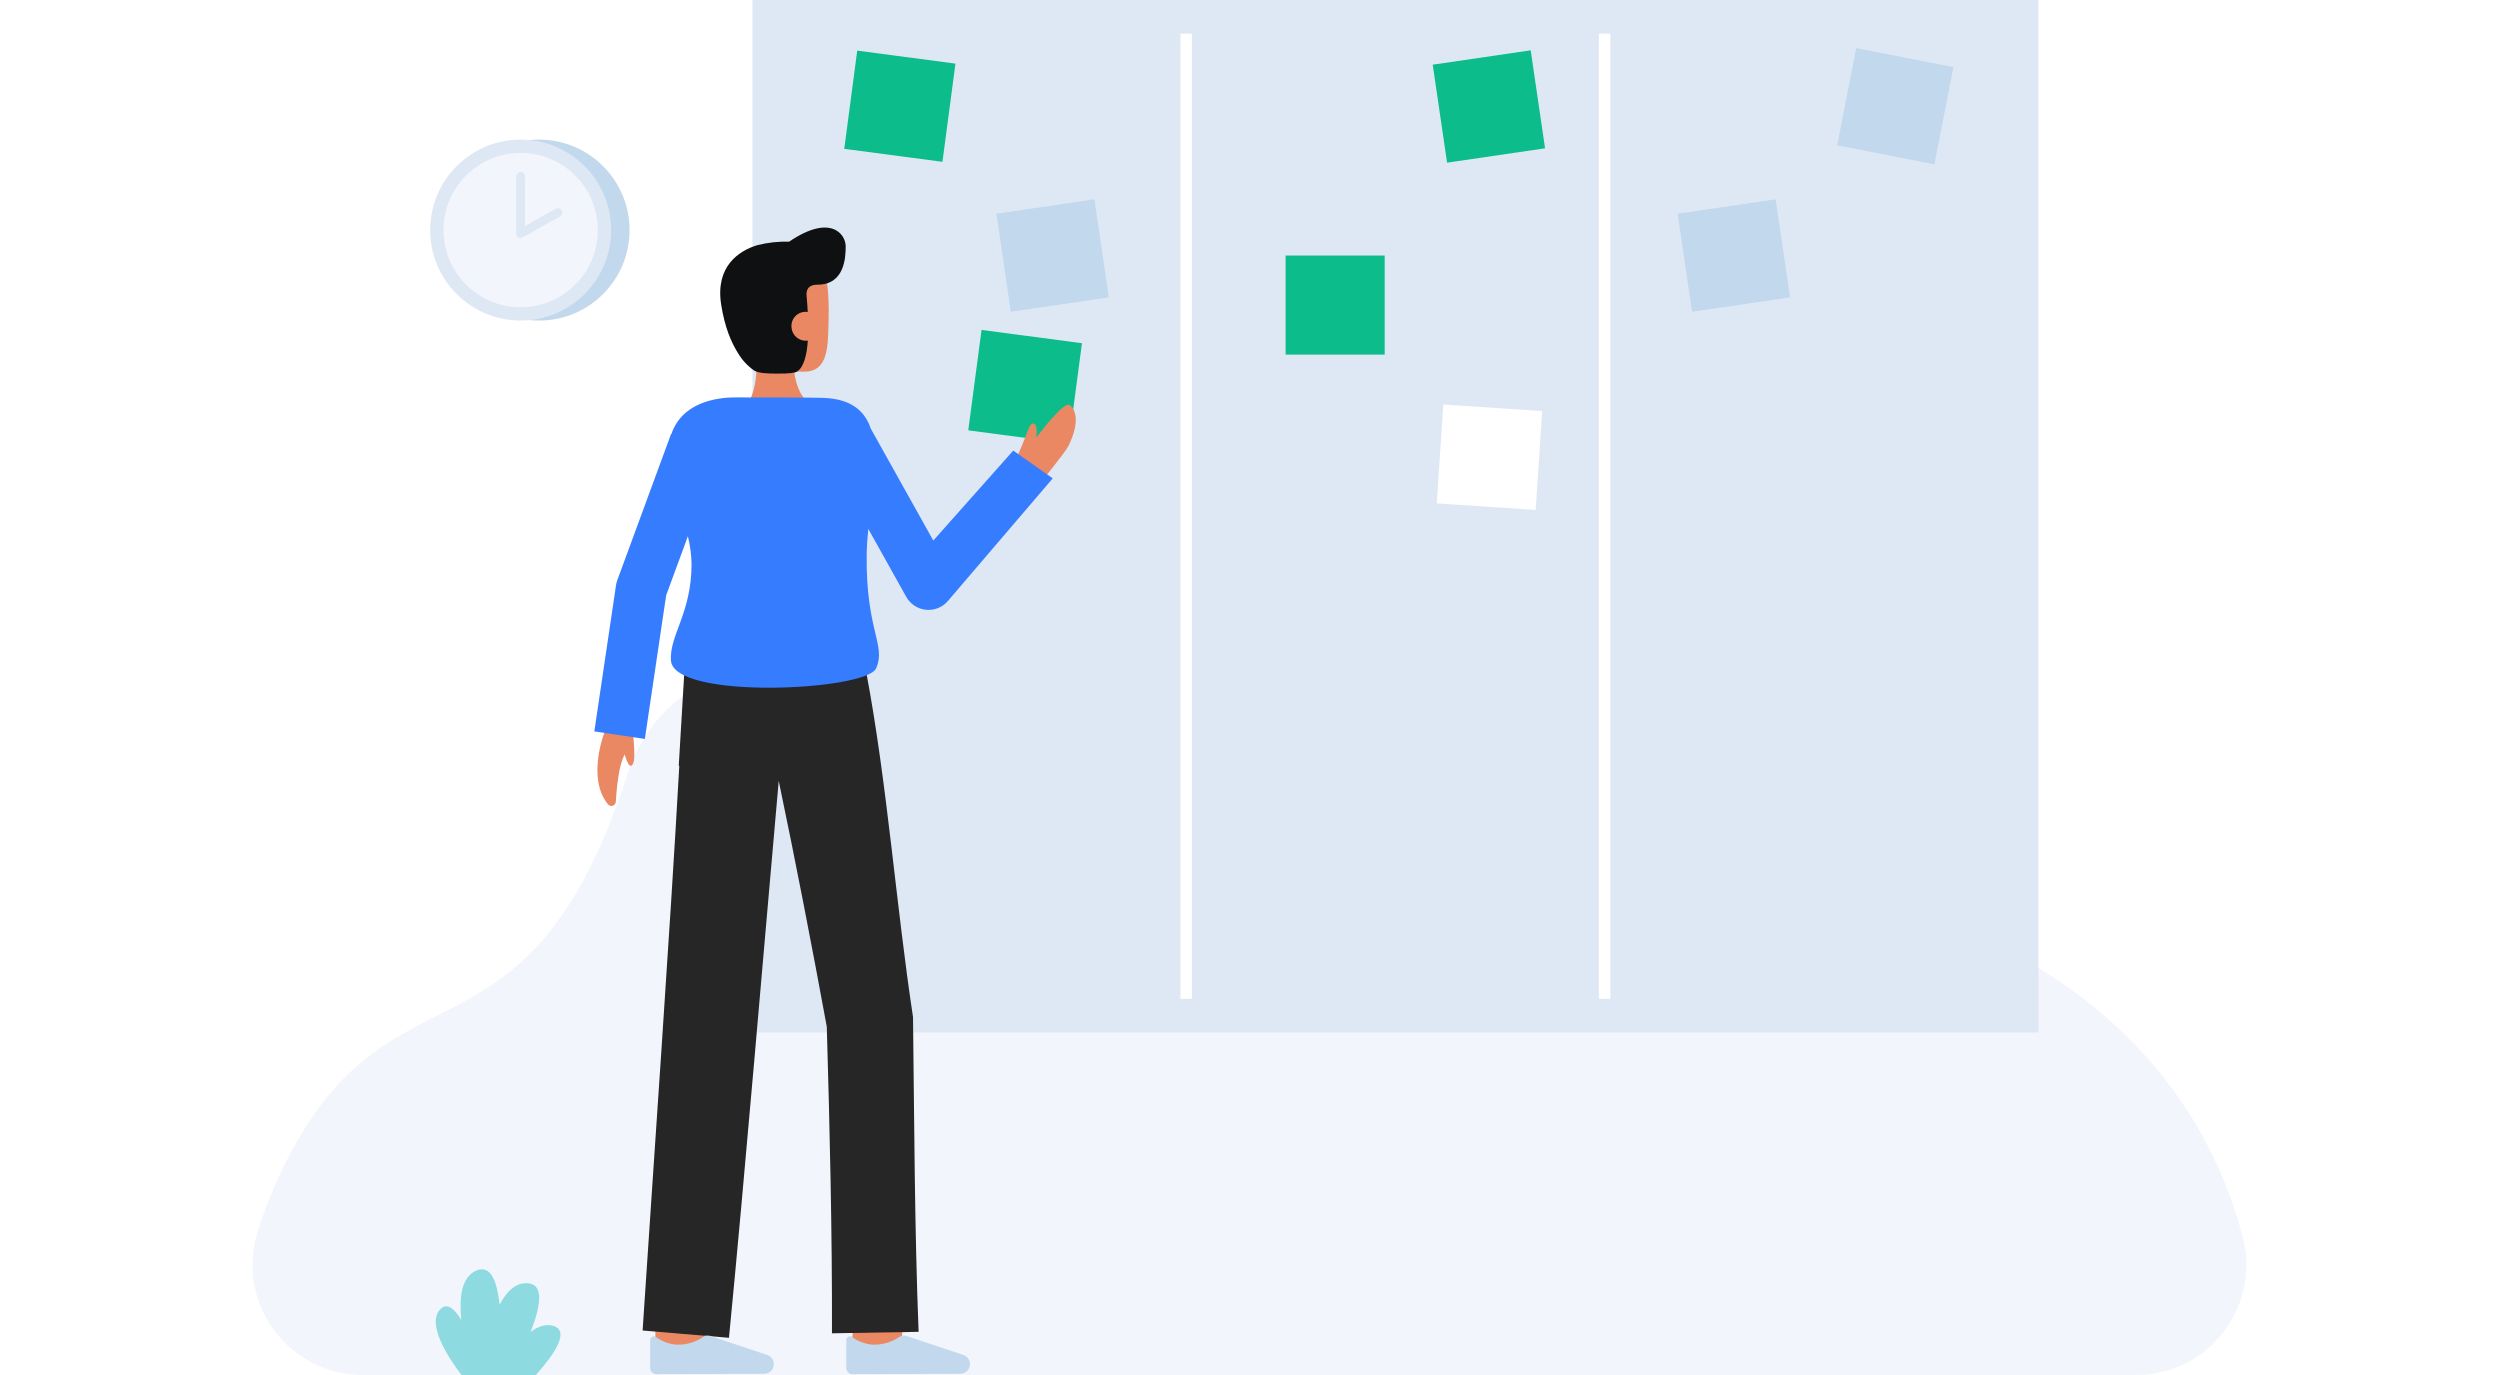 <?xml version="1.0" encoding="UTF-8"?> <svg xmlns="http://www.w3.org/2000/svg" width="1000" height="550" viewBox="0 0 1000 550" fill="none"> <rect width="1000" height="550" fill="white"></rect> <path d="M854.482 550C883.461 550 904.494 522.53 897.054 494.522C885.174 449.802 851.145 389.843 756.026 361.405C629.694 323.634 636.776 171.391 535.872 171.391C434.967 171.391 434.437 248.707 404.352 256.57C374.268 264.433 273.42 241.083 250.893 310.006C209.251 437.41 153.356 375.99 109.979 474.106C107.283 480.254 104.947 486.554 102.984 492.974C94.246 521.305 115.463 550 145.112 550H854.482Z" fill="#F3F5FD"></path> <path d="M214.347 550H184.583C179.409 543.195 170.34 529.467 176.201 523.604C178.868 520.944 181.799 523.475 184.526 528.014C183.591 519.121 184.526 510.622 190.719 508.14C196.354 505.886 198.873 512.697 199.846 521.837C202.617 516.639 206.269 512.981 211.03 513.27C217.842 513.677 216.197 522.761 212.212 532.818C215.236 530.521 218.396 529.387 221.475 530.397C227.921 532.51 221.898 541.557 214.347 550Z" fill="#8DDBE0"></path> <path d="M815.355 0H300.973V412.988H815.355V0Z" fill="#DEE8F5"></path> <path d="M476.772 13.446H472.19V399.542H476.772V13.446Z" fill="white"></path> <path d="M644.137 13.446H639.555V399.542H644.137V13.446Z" fill="white"></path> <path d="M382.179 25.443L342.891 20.25L337.698 59.538L376.985 64.731L382.179 25.443Z" fill="#0CBC8B"></path> <path d="M437.775 79.731L398.566 85.487L404.321 124.697L443.531 118.941L437.775 79.731Z" fill="#C1D8ED"></path> <path d="M612.278 20.128L573.085 25.874L578.831 65.067L618.025 59.321L612.278 20.128Z" fill="#0CBC8B"></path> <path d="M553.874 102.212H514.245V141.842H553.874V102.212Z" fill="#0CBC8B"></path> <path d="M781.381 26.843L742.489 19.233L734.879 58.125L773.771 65.735L781.381 26.843Z" fill="#C1D8ED"></path> <path d="M710.269 79.733L671.06 85.488L676.815 124.698L716.025 118.942L710.269 79.733Z" fill="#C1D8ED"></path> <path d="M616.875 164.434L577.332 161.815L574.713 201.358L614.256 203.977L616.875 164.434Z" fill="white"></path> <path d="M360.186 539.539L340.648 537.216C341.527 529.821 342.521 520.939 342.59 519.482C342.59 519.576 342.59 519.652 342.59 519.711H362.265C362.26 520.302 362.26 522.096 360.186 539.539Z" fill="#E98862"></path> <path d="M281.789 541.891L262.114 541.826C262.114 541.826 262.179 521.51 262.179 519.715H281.854C281.854 521.516 281.789 541.891 281.789 541.891Z" fill="#E98862"></path> <path d="M332.784 533.327L367.444 532.735C365.817 491.482 365.717 448.209 365.209 406.856C358.443 362.283 354.881 313.337 346.531 269.083L346.281 269.157L345.549 264.164L274.272 259.76L271.499 306.325H271.717C267.996 373.215 261.277 467.428 257.043 532.203L291.586 535.123C297.81 471.612 305.567 379.073 311.491 312.356C318.294 344.838 324.795 378.472 330.712 410.675C331.895 450.993 332.894 493.134 332.784 533.327Z" fill="#262626"></path> <path d="M305.707 549.501C306.236 549.498 306.759 549.387 307.243 549.173C307.728 548.959 308.162 548.648 308.521 548.259C308.879 547.87 309.153 547.411 309.326 546.911C309.499 546.411 309.567 545.88 309.526 545.353C309.469 544.622 309.204 543.922 308.763 543.336C308.322 542.75 307.722 542.303 307.035 542.046L284.135 534.376C283.691 534.229 283.221 534.18 282.757 534.232C282.292 534.283 281.844 534.435 281.444 534.676C278.296 536.86 274.53 537.976 270.7 537.861C267.716 537.649 264.853 536.603 262.435 534.843C262.223 534.668 261.965 534.558 261.692 534.524C261.419 534.491 261.143 534.536 260.895 534.654C260.646 534.772 260.437 534.958 260.29 535.19C260.144 535.423 260.067 535.692 260.067 535.967V547.165C260.067 547.495 260.133 547.822 260.259 548.127C260.386 548.432 260.572 548.71 260.806 548.943C261.04 549.176 261.318 549.36 261.623 549.486C261.929 549.611 262.256 549.675 262.587 549.674L305.707 549.501Z" fill="#C1D8ED"></path> <path d="M384.158 549.501C384.687 549.498 385.21 549.387 385.694 549.173C386.178 548.959 386.613 548.648 386.972 548.259C387.33 547.87 387.604 547.411 387.777 546.911C387.951 546.411 388.019 545.88 387.978 545.353V545.353C387.92 544.622 387.655 543.922 387.214 543.336C386.773 542.751 386.173 542.303 385.486 542.046L362.585 534.376C362.142 534.229 361.672 534.18 361.207 534.232C360.743 534.283 360.295 534.435 359.895 534.676C356.746 536.86 352.98 537.976 349.15 537.861C346.167 537.649 343.304 536.603 340.886 534.843C340.674 534.668 340.416 534.558 340.144 534.524C339.871 534.491 339.594 534.536 339.346 534.654C339.098 534.772 338.888 534.958 338.742 535.19C338.595 535.423 338.518 535.692 338.519 535.967V547.165C338.519 547.495 338.584 547.822 338.711 548.127C338.837 548.432 339.023 548.709 339.257 548.942C339.491 549.175 339.769 549.36 340.074 549.486C340.38 549.611 340.707 549.675 341.037 549.674L384.158 549.501Z" fill="#C1D8ED"></path> <path d="M432.785 137.279L392.615 131.969L387.305 172.139L427.475 177.449L432.785 137.279Z" fill="#0CBC8B"></path> <path d="M253.294 293.524C253.294 296.316 254.768 305.65 252.397 306.317C250.976 306.716 249.297 299.759 249.297 299.759" fill="#E98862"></path> <path d="M242.1 292.058C242.1 292.058 234.358 310.904 243.189 321.73C243.414 322.005 243.717 322.206 244.059 322.307C244.4 322.407 244.763 322.402 245.102 322.293C245.441 322.184 245.738 321.975 245.956 321.693C246.174 321.412 246.302 321.072 246.324 320.717C246.753 313.416 248.225 298.418 253.038 300.175V288.4" fill="#E98862"></path> <path d="M415.047 194.521C415.047 194.521 426.102 181.057 427.475 178.192C432.323 168.103 429.901 163.482 427.882 162.005C425.499 160.258 414.45 175.105 414.45 175.105C414.45 175.105 415.409 169.764 413.34 169.413C412.49 169.269 411.816 170.104 410.486 173.884C408.97 178.194 405.94 184.673 405.94 184.673L415.047 194.521Z" fill="#E98862"></path> <path d="M296.774 163.858C296.774 163.858 304.018 160.017 302.401 140.289L317.369 137.513C317.369 137.513 315.683 155.201 323.259 160.817L296.774 163.858Z" fill="#E98862"></path> <path d="M293.908 132.639C294.944 138.624 298.21 144.292 303.49 146.224C309.758 148.52 314.4 148.675 321.626 148.675C331.487 148.675 331.161 138.391 331.438 128.027C331.719 117.622 330.889 106.461 326.991 102.835C319.215 95.598 296.379 100.181 293.602 112.286C292.166 118.548 292.921 126.942 293.908 132.639Z" fill="#E98862"></path> <path d="M338.274 98.526C338.274 93.577 332.115 85.468 315.684 96.652L315.668 96.662C311.399 96.543 307.134 97.01 302.992 98.048C295.478 100.297 286.056 106.596 288.47 121.87C289.91 130.967 292.481 136.91 295.205 141.264C296.818 143.981 298.985 146.329 301.563 148.155C303.57 149.448 307.774 149.403 310.427 149.438C315.79 149.51 317.951 149.129 318.701 148.683C324.433 145.279 323.536 128.269 322.627 118.258C322.478 116.611 322.781 113.873 327.008 113.873C337.791 113.867 338.274 103.136 338.274 98.526Z" fill="#0F1011"></path> <path d="M328.058 129.993C328.131 130.752 328.052 131.518 327.827 132.247C327.601 132.975 327.232 133.652 326.743 134.236C326.253 134.821 325.653 135.303 324.975 135.654C324.298 136.004 323.558 136.217 322.798 136.279C322.038 136.341 321.273 136.252 320.547 136.015C319.822 135.779 319.151 135.401 318.573 134.904C317.995 134.406 317.522 133.798 317.181 133.116C316.84 132.434 316.638 131.691 316.587 130.93C316.512 130.174 316.59 129.411 316.816 128.686C317.042 127.961 317.412 127.289 317.903 126.71C318.394 126.131 318.997 125.656 319.676 125.315C320.354 124.974 321.094 124.772 321.852 124.723C325.954 124.594 327.799 126.824 328.058 129.993Z" fill="#E98862"></path> <path d="M405.302 180.235L373.318 216.219L348.302 171.44C345.934 164.366 340.541 159.626 329.541 159.155C325.781 158.993 307.425 158.967 293.986 158.967C284.957 158.967 277.546 161.738 273.266 166.018C271.11 168.143 269.496 170.755 268.561 173.635L268.432 173.587L246.927 232.063C246.686 232.719 246.513 233.398 246.41 234.09L237.731 292.567L257.939 295.565L266.465 238.127L275.15 214.511C276.054 218.141 276.548 221.861 276.623 225.601C276.623 245.277 267.722 254.1 268.378 264.198C269.408 280.074 346.543 276.322 350.473 267.304C354.52 258.005 346.307 252.275 346.666 221.856C346.706 218.545 346.961 215.082 347.314 211.556L362.492 238.727C363.286 240.15 364.41 241.362 365.768 242.262C367.127 243.162 368.682 243.724 370.302 243.901C371.922 244.077 373.561 243.864 375.082 243.277C376.602 242.691 377.961 241.75 379.043 240.531L421.097 191.343L405.302 180.235Z" fill="#367CFF"></path> <path d="M215.632 128.226C235.619 128.226 251.822 112.023 251.822 92.036C251.822 72.048 235.619 55.846 215.632 55.846C195.645 55.846 179.442 72.048 179.442 92.036C179.442 112.023 195.645 128.226 215.632 128.226Z" fill="#C1D8ED"></path> <path d="M208.256 128.226C228.243 128.226 244.446 112.023 244.446 92.036C244.446 72.048 228.243 55.846 208.256 55.846C188.268 55.846 172.066 72.048 172.066 92.036C172.066 112.023 188.268 128.226 208.256 128.226Z" fill="#DEE8F5"></path> <path d="M208.256 122.893C225.298 122.893 239.113 109.078 239.113 92.036C239.113 74.993 225.298 61.178 208.256 61.178C191.213 61.178 177.398 74.993 177.398 92.036C177.398 109.078 191.213 122.893 208.256 122.893Z" fill="#F3F5FD"></path> <path d="M208.256 95.18C208.024 95.18 207.794 95.134 207.58 95.046C207.366 94.957 207.171 94.827 207.007 94.663C206.843 94.499 206.713 94.305 206.624 94.09C206.535 93.876 206.489 93.647 206.489 93.415V70.608C206.489 70.139 206.676 69.69 207.007 69.359C207.338 69.028 207.787 68.842 208.256 68.842C208.724 68.842 209.173 69.028 209.505 69.359C209.836 69.69 210.022 70.139 210.022 70.608V90.387L222.278 83.496C222.481 83.382 222.703 83.309 222.933 83.282C223.164 83.254 223.397 83.272 223.621 83.335C223.844 83.397 224.053 83.503 224.235 83.647C224.418 83.79 224.57 83.968 224.684 84.17C224.797 84.372 224.87 84.595 224.898 84.825C224.926 85.055 224.908 85.289 224.845 85.512C224.782 85.736 224.676 85.944 224.533 86.127C224.39 86.309 224.212 86.462 224.01 86.575L209.122 94.946C208.858 95.097 208.56 95.178 208.256 95.18V95.18Z" fill="#DEE8F5"></path> </svg> 
